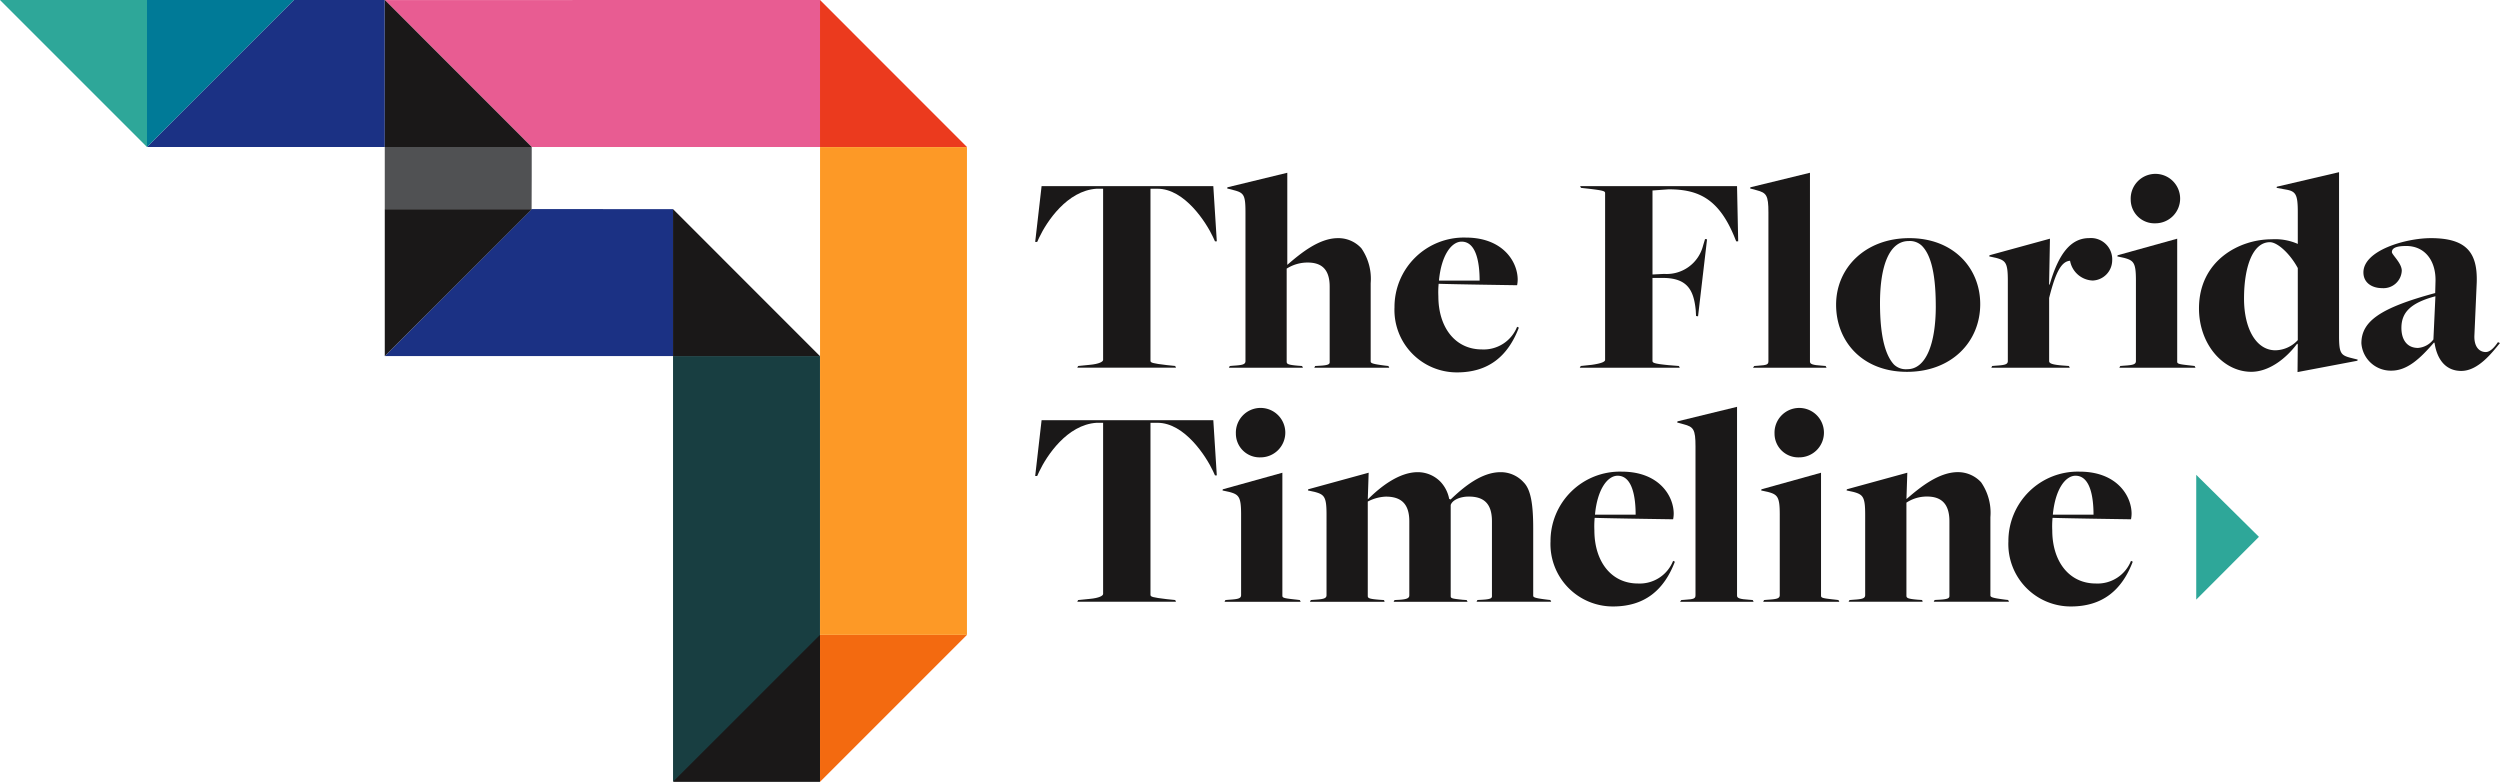 <svg xmlns="http://www.w3.org/2000/svg" xmlns:xlink="http://www.w3.org/1999/xlink" width="250" height="78.182" viewBox="0 0 250 78.182">
  <defs>
    <clipPath id="clip-path">
      <rect id="Rectangle_22" data-name="Rectangle 22" width="250" height="78.182" fill="none"/>
    </clipPath>
  </defs>
  <g id="Group_13" data-name="Group 13" transform="translate(0 0)">
    <path id="Path_3319" data-name="Path 3319" d="M208.036,57.344V44.864l6.27,6.2" transform="translate(11.587 2.619)" fill="#2ea799" fill-rule="evenodd"/>
    <g id="Group_12" data-name="Group 12" transform="translate(0 0)">
      <g id="Group_11" data-name="Group 11" clip-path="url(#clip-path)">
        <path id="Path_3320" data-name="Path 3320" d="M103.014,35.736l1.162-.116c.959-.087,1.337-.32,1.337-.494V18.011h-.668c-2.935.2-4.968,3.283-5.724,4.881l-.2.436h-.2l.64-5.579h17.172l.349,5.52H116.7l-.2-.436c-.667-1.423-2.818-4.823-5.55-4.823h-.7v17.2c0,.2.174.261,1.626.436l.843.087.087.174h-9.879Z" transform="translate(4.798 0.863)" fill="#1a1818"/>
        <path id="Path_3321" data-name="Path 3321" d="M117.29,35.8l.32-.029c.929-.058,1.249-.116,1.249-.466V20.456c0-1.744-.146-1.977-1.162-2.238l-.669-.174.028-.116,5.986-1.453v9.211c1.365-1.19,3.2-2.672,5.056-2.672a3.1,3.1,0,0,1,2.353,1.016,5.363,5.363,0,0,1,.929,3.488v7.816c0,.174.117.261,1.512.435l.261.029.087.174h-7.5l.087-.174.523-.029c1.017-.058.929-.233.929-.466V27.865c0-1.831-.9-2.412-2.207-2.412a3.877,3.877,0,0,0-2.092.61v9.3c0,.233.115.32,1.134.407l.406.029.087.174H117.2Z" transform="translate(5.688 0.801)" fill="#1a1818"/>
        <path id="Path_3322" data-name="Path 3322" d="M132.987,29.656a6.942,6.942,0,0,1,7.119-7c3.719,0,5.2,2.412,5.2,4.213a3.1,3.1,0,0,1-.059.553s-6.217-.088-7.845-.145a8.867,8.867,0,0,0-.029,1.249c0,3.081,1.657,5.316,4.359,5.316a3.592,3.592,0,0,0,3.515-2.266l.175.087c-1.1,2.876-3.051,4.475-6.189,4.475a6.24,6.24,0,0,1-6.248-6.48m8.514-2.7c0-1.744-.32-3.895-1.8-3.895-1.017,0-2.034,1.366-2.266,3.895Z" transform="translate(6.463 1.101)" fill="#1a1818"/>
        <path id="Path_3323" data-name="Path 3323" d="M150.752,35.736l1.1-.116c1.016-.146,1.336-.32,1.336-.494V18.447c0-.2-.174-.262-1.627-.436l-.784-.087-.087-.174h15.691l.116,5.52h-.2l-.116-.29c-1.6-4.01-3.691-4.911-6.654-4.911l-1.6.116v8.4l1.161-.058a3.751,3.751,0,0,0,3.895-2.82l.2-.667.2.028-.9,7.7-.2-.03-.029-.552c-.2-2.063-.843-3.313-3.488-3.254h-.841v8.281c0,.2.115.29,1.569.436l1.075.087.087.174h-10Z" transform="translate(7.322 0.863)" fill="#1a1818"/>
        <path id="Path_3324" data-name="Path 3324" d="M167.307,35.8l.377-.029c.9-.058,1.047-.116,1.047-.466V20.456c0-1.744-.2-1.977-1.191-2.238l-.64-.174.029-.116,5.956-1.453V35.361c0,.233.233.349,1.221.407l.348.029.088.174h-7.351Z" transform="translate(8.111 0.801)" fill="#1a1818"/>
        <path id="Path_3325" data-name="Path 3325" d="M175.1,29.363c0-3.69,2.935-6.653,7.323-6.653,4.416,0,7.089,2.992,7.089,6.6,0,3.777-2.876,6.77-7.321,6.77-4.475,0-7.091-3.05-7.091-6.712m9.967.145c0-3.777-.669-5.316-1.395-6.044A1.733,1.733,0,0,0,182.366,23c-1.918,0-2.876,2.413-2.876,6.219,0,3.777.7,5.375,1.395,6.13a1.717,1.717,0,0,0,1.336.466c1.86,0,2.848-2.528,2.848-6.306" transform="translate(8.51 1.104)" fill="#1a1818"/>
        <path id="Path_3326" data-name="Path 3326" d="M189.993,35.495l.349-.029c.9-.058,1.221-.116,1.221-.466V26.981c0-1.8-.2-2.034-1.192-2.3l-.667-.145.028-.116,6.044-1.656-.087,4.591h.058c.9-3.109,2.121-4.648,3.951-4.648a2.127,2.127,0,0,1,2.3,2.266,2.031,2.031,0,0,1-1.946,1.977,2.4,2.4,0,0,1-2.266-1.977c-.872.058-1.453,1.162-2.092,3.719V35c0,.233.261.379,1.6.466l.378.029.087.174h-7.845Z" transform="translate(9.22 1.104)" fill="#1a1818"/>
        <path id="Path_3327" data-name="Path 3327" d="M202.211,35.784l.349-.029c.9-.058,1.22-.116,1.22-.466V27.271c0-1.8-.2-2.034-1.191-2.3l-.668-.145.029-.116,5.957-1.656V35.348c0,.233.174.262,1.51.407l.233.029.087.174h-7.613Zm1.047-16.65a2.472,2.472,0,1,1,2.469,2.382,2.375,2.375,0,0,1-2.469-2.382" transform="translate(9.813 0.815)" fill="#1a1818"/>
        <path id="Path_3328" data-name="Path 3328" d="M219.587,33.65l-.059-.087c-1.075,1.453-2.789,2.819-4.591,2.819-2.819,0-5.23-2.76-5.23-6.335,0-4.794,4.039-6.916,7.265-6.916a5.654,5.654,0,0,1,2.556.436s.059.058.059,0V20.4c0-1.744-.2-2.064-1.162-2.238l-.959-.174.029-.116,6.218-1.452V32.778c0,1.743.174,1.946,1.162,2.207l.7.175-.028.116-5.986,1.134Zm0-.436V26.007c-.785-1.452-2.034-2.586-2.789-2.586-1.744,0-2.587,2.528-2.587,5.637,0,3.022,1.221,5.173,3.138,5.173a3.121,3.121,0,0,0,2.238-1.018" transform="translate(10.192 0.798)" fill="#1a1818"/>
        <path id="Path_3329" data-name="Path 3329" d="M232.517,33.2l-.058-.059c-1.425,1.657-2.7,2.82-4.272,2.82a2.948,2.948,0,0,1-2.993-2.733c0-2.207,1.89-3.544,7.38-5.026l.029-1.075c.087-2.064-.988-3.632-2.934-3.632-1.1,0-1.425.261-1.425.61,0,.261.988,1.1.988,1.86a1.828,1.828,0,0,1-1.975,1.743c-.989,0-1.86-.523-1.86-1.569,0-2.209,4.242-3.429,6.741-3.429,3.574,0,4.678,1.453,4.591,4.417l-.233,5.288c-.058,1.162.494,1.685,1.134,1.685.466,0,.9-.523,1.22-.988l.2.087c-.784.958-2.179,2.789-3.865,2.789-1.51,0-2.412-1.075-2.673-2.789m-.116-.348.2-4.33c-2.5.668-3.4,1.627-3.4,3.168,0,1.162.553,2,1.656,2a2.128,2.128,0,0,0,1.54-.842" transform="translate(10.945 1.104)" fill="#1a1818"/>
        <path id="Path_3330" data-name="Path 3330" d="M103.014,58.057l1.162-.116c.959-.087,1.337-.32,1.337-.494V40.332h-.668c-2.935.2-4.968,3.283-5.724,4.881l-.2.436h-.2l.64-5.579h17.172l.349,5.52H116.7l-.2-.436c-.667-1.423-2.818-4.823-5.55-4.823h-.7v17.2c0,.2.174.261,1.626.436l.843.087.087.174h-9.879Z" transform="translate(4.798 1.948)" fill="#1a1818"/>
        <path id="Path_3331" data-name="Path 3331" d="M116.875,58.105l.349-.029c.9-.058,1.22-.116,1.22-.466V49.592c0-1.8-.2-2.034-1.191-2.3l-.668-.145.029-.116,5.957-1.657V57.669c0,.233.174.261,1.51.407l.233.029.087.174h-7.613Zm1.047-16.65a2.472,2.472,0,1,1,2.469,2.382,2.374,2.374,0,0,1-2.469-2.382" transform="translate(5.666 1.899)" fill="#1a1818"/>
        <path id="Path_3332" data-name="Path 3332" d="M125.021,57.816l.349-.029c.9-.058,1.221-.116,1.221-.466V49.3c0-1.8-.2-2.034-1.192-2.3l-.667-.145.028-.116,6.044-1.657-.087,2.646h.028c1.249-1.251,3.109-2.7,4.968-2.7a3.173,3.173,0,0,1,2.3.987,3.441,3.441,0,0,1,.842,1.685l.146.059c1.307-1.249,3.08-2.731,5-2.731a3.078,3.078,0,0,1,2.3,1.016c.7.7.958,2.121.958,4.591v6.713c0,.174,0,.261,1.453.435l.261.029.087.174h-7.467l.087-.174.523-.029c1.017-.058.93-.233.93-.466v-7.38c0-1.859-.9-2.469-2.325-2.469-.815,0-1.627.319-1.8.842v9.1c0,.232.087.261,1.191.378l.407.029.087.174H133.3l.087-.174.523-.029c.872-.058.959-.233.959-.466v-7.38c0-1.859-.93-2.469-2.354-2.469a4.234,4.234,0,0,0-1.8.494v9.414c0,.233.058.32,1.19.407l.436.029.058.174h-7.467Z" transform="translate(6.062 2.189)" fill="#1a1818"/>
        <path id="Path_3333" data-name="Path 3333" d="M147.866,51.978a6.942,6.942,0,0,1,7.119-7c3.719,0,5.2,2.412,5.2,4.213a3.079,3.079,0,0,1-.059.552s-6.217-.087-7.845-.144a8.867,8.867,0,0,0-.029,1.249c0,3.08,1.657,5.316,4.359,5.316a3.592,3.592,0,0,0,3.515-2.266l.175.087c-1.1,2.876-3.051,4.475-6.189,4.475a6.24,6.24,0,0,1-6.248-6.48m8.514-2.7c0-1.743-.32-3.893-1.8-3.893-1.017,0-2.034,1.366-2.266,3.893Z" transform="translate(7.186 2.186)" fill="#1a1818"/>
        <path id="Path_3334" data-name="Path 3334" d="M160.353,58.119l.377-.029c.9-.058,1.047-.116,1.047-.466V42.777c0-1.744-.2-1.977-1.191-2.238l-.64-.174.029-.116,5.956-1.453V57.682c0,.233.233.349,1.221.407l.349.029.087.174h-7.351Z" transform="translate(7.773 1.886)" fill="#1a1818"/>
        <path id="Path_3335" data-name="Path 3335" d="M168.243,58.105l.35-.029c.9-.058,1.22-.116,1.22-.466V49.592c0-1.8-.2-2.034-1.192-2.3l-.667-.145.029-.116,5.957-1.657V57.669c0,.233.174.261,1.509.407l.233.029.088.174h-7.613Zm1.048-16.65a2.471,2.471,0,1,1,2.468,2.382,2.374,2.374,0,0,1-2.468-2.382" transform="translate(8.163 1.899)" fill="#1a1818"/>
        <path id="Path_3336" data-name="Path 3336" d="M176.389,57.816l.349-.029c.9-.058,1.22-.116,1.22-.466V49.3c0-1.8-.2-2.034-1.191-2.3l-.668-.145.029-.116,6.044-1.657-.087,2.615h.028c1.366-1.19,3.225-2.672,5.114-2.672a3.142,3.142,0,0,1,2.325,1.016,5.363,5.363,0,0,1,.929,3.488v7.816c0,.174.146.261,1.512.435l.261.029.087.174h-7.526l.087-.174.523-.029c1.017-.058.958-.233.958-.466v-7.38c0-1.889-.958-2.469-2.238-2.469a3.691,3.691,0,0,0-2.062.61v9.3c0,.233.115.32,1.132.407l.436.029.058.174H176.3Z" transform="translate(8.559 2.189)" fill="#1a1818"/>
        <path id="Path_3337" data-name="Path 3337" d="M191.531,51.978a6.942,6.942,0,0,1,7.119-7c3.719,0,5.2,2.412,5.2,4.213a3.078,3.078,0,0,1-.059.552s-6.217-.087-7.845-.144a8.869,8.869,0,0,0-.029,1.249c0,3.08,1.657,5.316,4.359,5.316a3.592,3.592,0,0,0,3.515-2.266l.175.087c-1.1,2.876-3.051,4.475-6.189,4.475a6.239,6.239,0,0,1-6.248-6.48m8.514-2.7c0-1.743-.32-3.893-1.8-3.893-1.017,0-2.033,1.366-2.267,3.893Z" transform="translate(9.309 2.186)" fill="#1a1818"/>
        <path id="Path_3338" data-name="Path 3338" d="M65.52,19.944V34.636l-3.93,0H36.695l14.685-14.7" transform="translate(1.783 0.97)" fill="#1b3184" fill-rule="evenodd"/>
        <rect id="Rectangle_20" data-name="Rectangle 20" width="14.694" height="42.53" transform="translate(67.303 35.606)" fill="#183e41"/>
        <path id="Path_3339" data-name="Path 3339" d="M78.878,75.239h-14.7l14.7-14.694" transform="translate(3.119 2.943)" fill="#1a1818" fill-rule="evenodd"/>
        <path id="Path_3340" data-name="Path 3340" d="M36.694,19.944h14.7l-14.7,14.694" transform="translate(1.783 0.97)" fill="#1a1818" fill-rule="evenodd"/>
        <path id="Path_3341" data-name="Path 3341" d="M78.2,60.545H92.895L78.2,75.239" transform="translate(3.801 2.943)" fill="#f36a10" fill-rule="evenodd"/>
        <path id="Path_3342" data-name="Path 3342" d="M64.184,34.644v-14.7l14.692,14.7" transform="translate(3.119 0.97)" fill="#1a1818" fill-rule="evenodd"/>
        <path id="Path_3343" data-name="Path 3343" d="M37.8,14.7H14.014L28.706,0l9.087,0Z" transform="translate(0.681 0)" fill="#1b3184" fill-rule="evenodd"/>
        <path id="Path_3344" data-name="Path 3344" d="M80.22,14.7H51.386L36.7.006,80.22,0Z" transform="translate(1.783 0)" fill="#e85c92" fill-rule="evenodd"/>
        <path id="Path_3345" data-name="Path 3345" d="M36.7,14.7V0L51.391,14.7" transform="translate(1.783 0.001)" fill="#1a1818" fill-rule="evenodd"/>
        <path id="Path_3346" data-name="Path 3346" d="M78.2,14.7V0L92.894,14.7" transform="translate(3.801 0)" fill="#eb3a1e" fill-rule="evenodd"/>
        <path id="Path_3347" data-name="Path 3347" d="M14.011,0l14.7,0L14.015,14.7" transform="translate(0.681 0)" fill="#007a97" fill-rule="evenodd"/>
        <path id="Path_3348" data-name="Path 3348" d="M14.7,0H0L14.7,14.7" transform="translate(0 0.001)" fill="#2ea799" fill-rule="evenodd"/>
        <rect id="Rectangle_21" data-name="Rectangle 21" width="14.692" height="48.78" transform="translate(82.004 14.708)" fill="#fd9926"/>
        <path id="Path_3349" data-name="Path 3349" d="M51.389,17l0-2.985H36.694v6.217l14.684-.007Z" transform="translate(1.783 0.682)" fill="#505153" fill-rule="evenodd"/>
      </g>
    </g>
  </g>
</svg>
